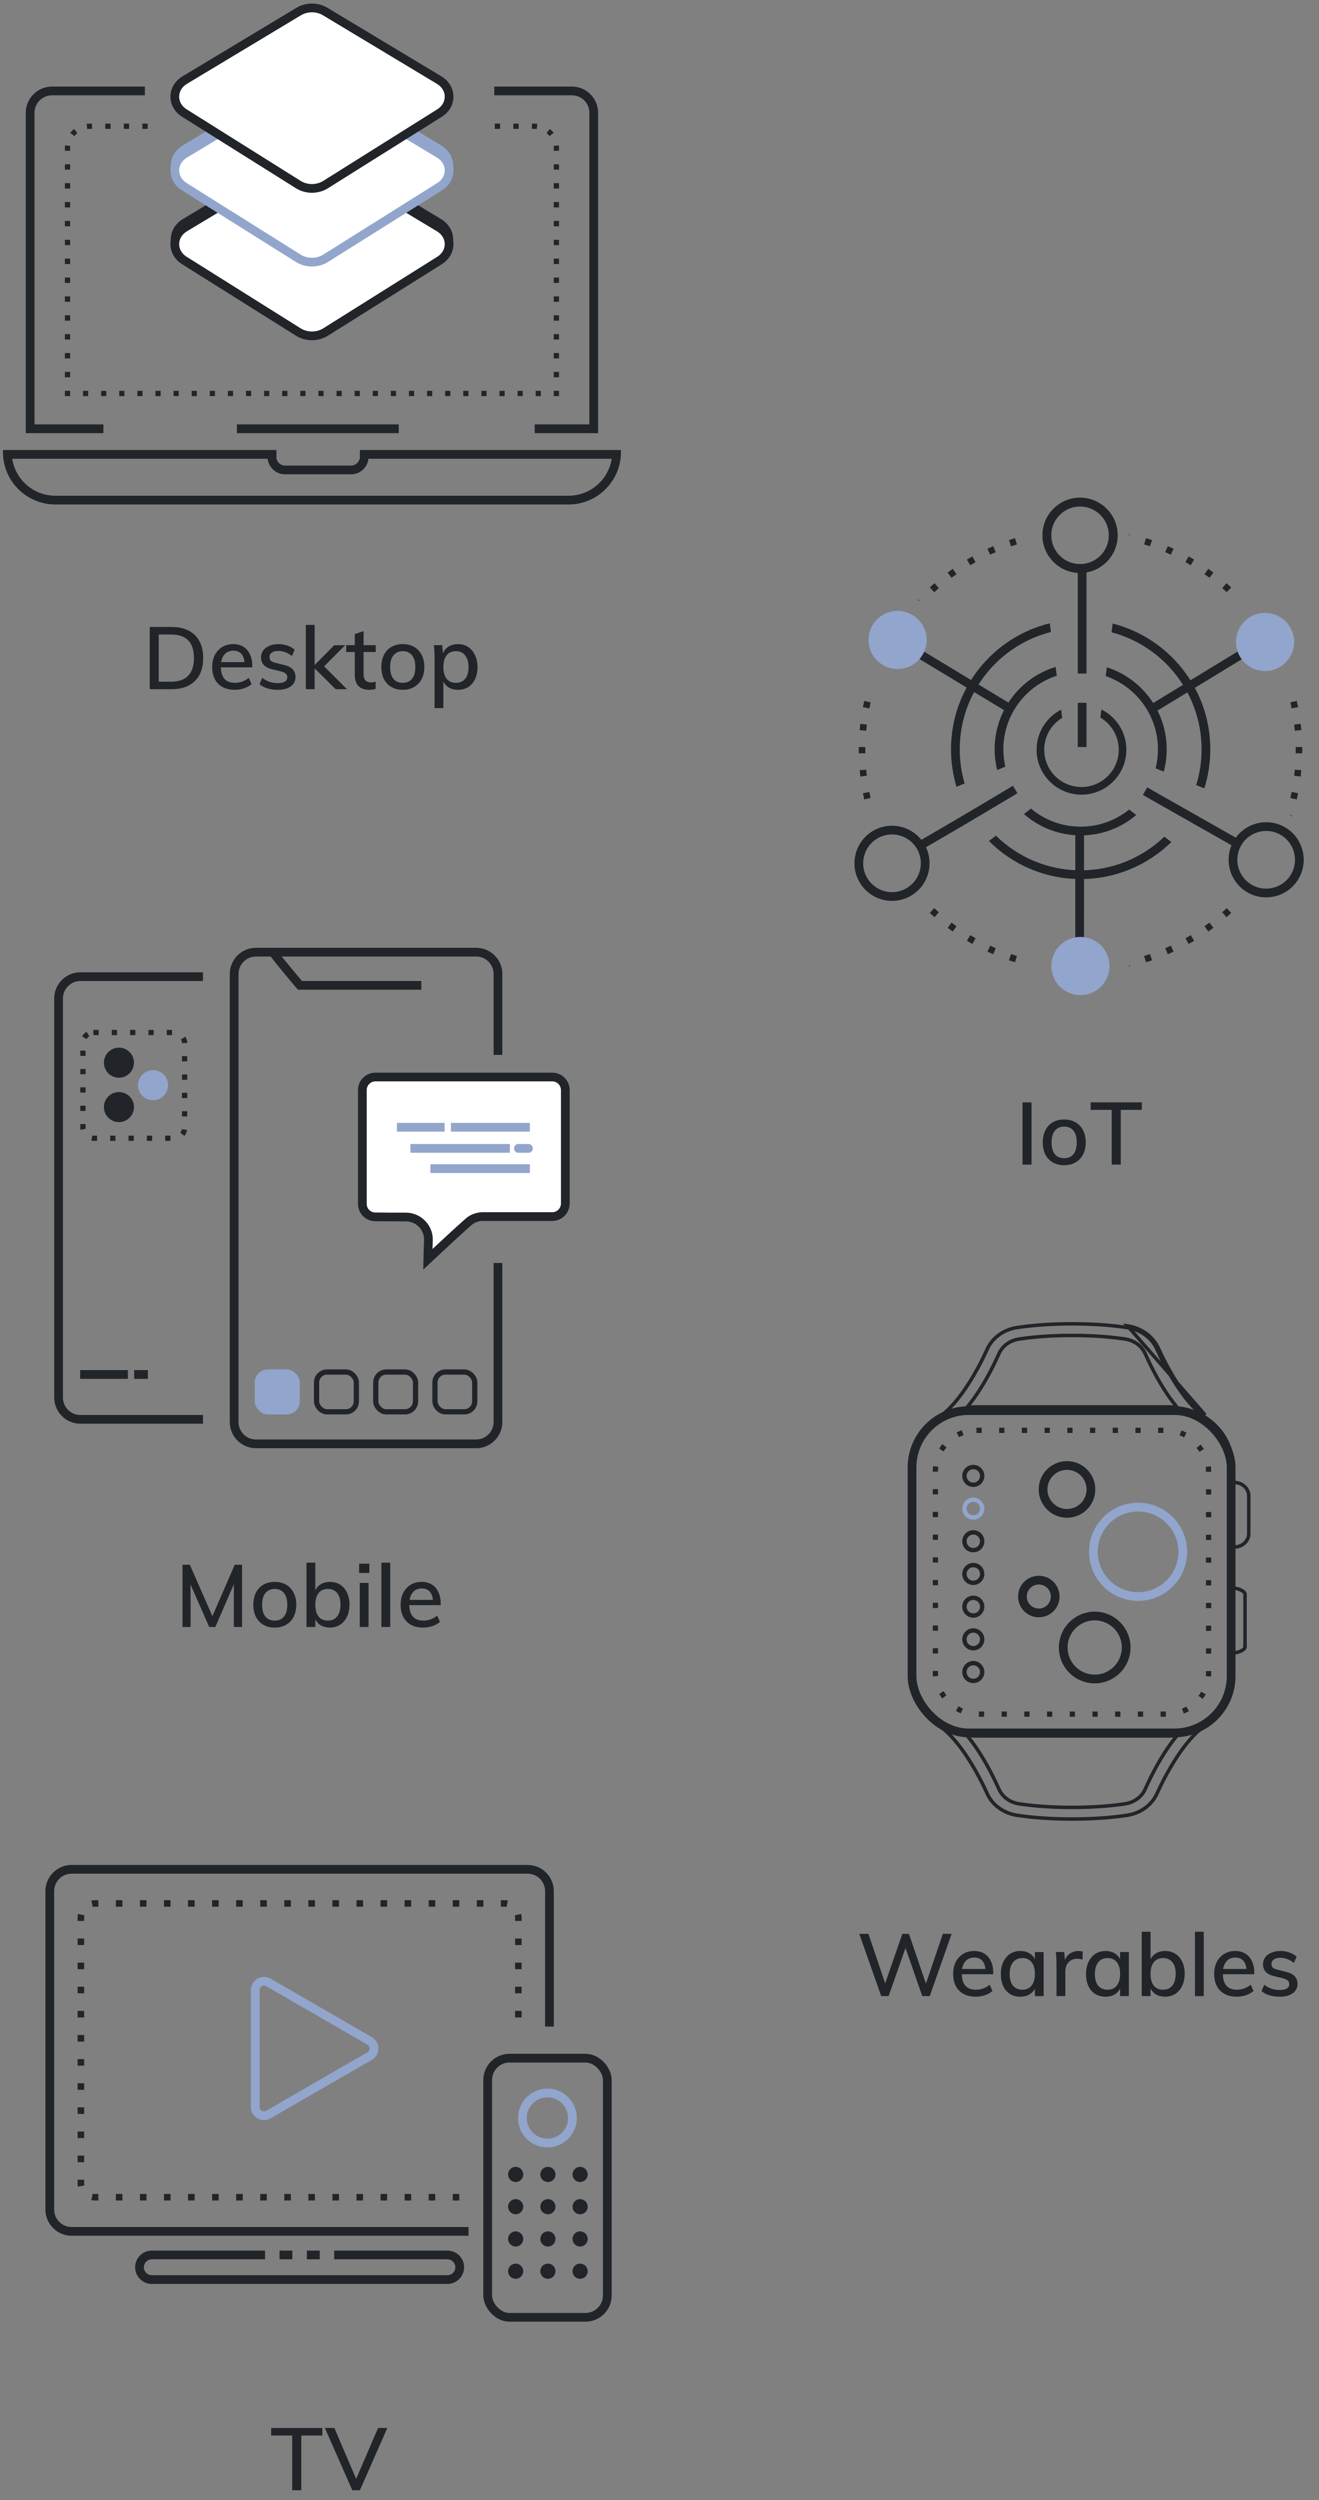 <svg width="302" height="572" viewBox="0 0 302 572" fill="none" xmlns="http://www.w3.org/2000/svg">
<rect x="0" y="0" width="302" height="572" fill="#808080" stroke="none"/>
<path d="M41.784 372.247V358.007H43.464L49.064 370.747H48.204L53.744 358.007H55.424V372.247H53.544V360.867L54.184 360.987L49.304 372.247H47.904L42.944 360.987L43.624 360.867L43.644 372.247H41.784ZM62.916 372.387C61.916 372.387 61.043 372.173 60.296 371.747C59.563 371.32 58.996 370.72 58.596 369.947C58.196 369.16 57.996 368.227 57.996 367.147C57.996 366.093 58.196 365.173 58.596 364.387C58.996 363.6 59.563 362.993 60.296 362.567C61.043 362.14 61.916 361.927 62.916 361.927C63.903 361.927 64.763 362.14 65.496 362.567C66.243 362.993 66.816 363.6 67.216 364.387C67.629 365.173 67.836 366.093 67.836 367.147C67.836 368.227 67.629 369.16 67.216 369.947C66.816 370.72 66.243 371.32 65.496 371.747C64.763 372.173 63.903 372.387 62.916 372.387ZM62.916 370.787C63.823 370.787 64.523 370.48 65.016 369.867C65.523 369.253 65.776 368.347 65.776 367.147C65.776 365.987 65.523 365.1 65.016 364.487C64.523 363.86 63.823 363.547 62.916 363.547C62.01 363.547 61.296 363.86 60.776 364.487C60.27 365.1 60.016 365.987 60.016 367.147C60.016 368.347 60.263 369.253 60.756 369.867C61.263 370.48 61.983 370.787 62.916 370.787ZM70.177 372.247V357.527H72.197V364.667L71.977 364.427C72.204 363.64 72.631 363.027 73.257 362.587C73.897 362.147 74.657 361.927 75.537 361.927C76.431 361.927 77.211 362.14 77.877 362.567C78.544 362.993 79.064 363.593 79.437 364.367C79.824 365.14 80.017 366.053 80.017 367.107C80.017 368.173 79.824 369.107 79.437 369.907C79.064 370.693 78.537 371.307 77.857 371.747C77.191 372.173 76.417 372.387 75.537 372.387C74.657 372.387 73.897 372.173 73.257 371.747C72.631 371.307 72.204 370.687 71.977 369.887L72.197 369.607V372.247H70.177ZM75.077 370.787C75.984 370.787 76.691 370.467 77.197 369.827C77.704 369.187 77.957 368.28 77.957 367.107C77.957 365.973 77.704 365.1 77.197 364.487C76.691 363.86 75.984 363.547 75.077 363.547C74.144 363.547 73.431 363.867 72.937 364.507C72.444 365.133 72.197 366.013 72.197 367.147C72.197 368.32 72.444 369.22 72.937 369.847C73.431 370.473 74.144 370.787 75.077 370.787ZM82.365 372.247V362.167H84.385V372.247H82.365ZM82.225 357.767H84.565V359.887H82.225V357.767ZM87.326 372.247V357.527H89.346V372.247H87.326ZM100.727 371.087C100.273 371.487 99.7 371.807 99.007 372.047C98.313 372.273 97.607 372.387 96.887 372.387C95.82 372.387 94.9 372.18 94.127 371.767C93.353 371.353 92.76 370.753 92.347 369.967C91.933 369.18 91.727 368.247 91.727 367.167C91.727 366.127 91.927 365.213 92.327 364.427C92.74 363.64 93.307 363.027 94.027 362.587C94.747 362.147 95.58 361.927 96.527 361.927C97.433 361.927 98.213 362.127 98.867 362.527C99.52 362.927 100.02 363.5 100.367 364.247C100.727 364.98 100.907 365.867 100.907 366.907V367.247H93.487L93.507 366.047H99.727L99.147 366.767C99.16 365.687 98.947 364.86 98.507 364.287C98.067 363.713 97.42 363.427 96.567 363.427C95.673 363.427 94.973 363.747 94.467 364.387C93.96 365.013 93.707 365.893 93.707 367.027C93.707 368.293 93.98 369.24 94.527 369.867C95.073 370.48 95.873 370.787 96.927 370.787C97.5 370.787 98.053 370.693 98.587 370.507C99.12 370.32 99.627 370.033 100.107 369.647L100.727 371.087Z" fill="#212529"/>
<rect x="18.99" y="236.231" width="23.279" height="24.194" rx="2.4" stroke="#212529" stroke-width="1.2" stroke-dasharray="1.2 3"/>
<path d="M62.194 217.457C63.899 219.866 68.673 225.445 68.673 225.445C68.673 225.445 87.428 225.445 96.465 225.445" stroke="#212529" stroke-width="2"/>
<path fill-rule="evenodd" clip-rule="evenodd" d="M46.476 222.453H18.413C15.099 222.453 12.413 225.139 12.413 228.453V319.744C12.413 323.058 15.099 325.744 18.413 325.744H46.476V323.744H18.413C16.203 323.744 14.413 321.953 14.413 319.744V228.453C14.413 226.243 16.203 224.453 18.413 224.453H46.476V222.453Z" fill="#212529"/>
<circle cx="27.234" cy="243.136" r="3.44" fill="#212529"/>
<circle cx="27.234" cy="253.296" r="3.44" fill="#212529"/>
<path d="M38.489 248.282C38.489 250.182 36.948 251.722 35.048 251.722C33.148 251.722 31.608 250.182 31.608 248.282C31.608 246.381 33.148 244.841 35.048 244.841C36.948 244.841 38.489 246.381 38.489 248.282Z" fill="#92A5CC"/>
<rect x="58.33" y="313.311" width="10.307" height="10.307" rx="3" fill="#92A5CC"/>
<rect x="99.59" y="313.911" width="9.107" height="9.107" rx="2.4" stroke="#212529" stroke-width="1.2"/>
<rect x="86.036" y="313.911" width="9.107" height="9.107" rx="2.4" stroke="#212529" stroke-width="1.2"/>
<rect x="72.482" y="313.911" width="9.107" height="9.107" rx="2.4" stroke="#212529" stroke-width="1.2"/>
<path d="M18.357 314.471C18.357 314.471 21.328 314.471 29.277 314.471M30.725 314.471H33.851" stroke="#212529" stroke-width="2"/>
<path d="M103.931 282.574L103.925 282.579L103.92 282.584L97.956 288.124C97.975 287.158 98.014 285.771 98.091 283.785C98.203 280.848 95.793 278.426 92.879 278.444C90.54 278.457 87.956 278.437 85.89 278.411C84.266 278.392 82.962 277.066 82.962 275.431V249.415C82.962 247.758 84.305 246.415 85.962 246.415H126.435C128.092 246.415 129.435 247.758 129.435 249.415V275.35C129.435 277.007 128.092 278.35 126.435 278.35H110.533C109.296 278.35 108.102 278.809 107.183 279.638L103.931 282.574Z" fill="white" stroke="#212529" stroke-width="2"/>
<path d="M90.879 257.912C90.879 257.912 93.85 257.912 101.799 257.912M103.247 257.912H121.318M93.971 262.743H116.744M118.29 262.743C126.24 262.743 113.368 262.743 121.318 262.743M98.545 267.381H121.318" stroke="#92A5CC" stroke-width="2"/>
<path fill-rule="evenodd" clip-rule="evenodd" d="M58.61 218.848H109.018C111.227 218.848 113.018 220.639 113.018 222.848V241.356H115.018V222.848C115.018 219.534 112.331 216.848 109.018 216.848H58.61C55.296 216.848 52.61 219.534 52.61 222.848V325.348C52.61 328.662 55.296 331.348 58.61 331.348H109.018C112.331 331.348 115.018 328.662 115.018 325.348V288.961H113.018V325.348C113.018 327.557 111.227 329.348 109.018 329.348H58.61C56.401 329.348 54.61 327.557 54.61 325.348V222.848C54.61 220.639 56.401 218.848 58.61 218.848Z" fill="#212529"/>
<path d="M34.285 157.688V143.448H39.285C40.818 143.448 42.125 143.728 43.205 144.288C44.285 144.834 45.105 145.641 45.665 146.708C46.238 147.761 46.525 149.041 46.525 150.548C46.525 152.068 46.238 153.361 45.665 154.428C45.092 155.481 44.265 156.288 43.185 156.848C42.105 157.408 40.805 157.688 39.285 157.688H34.285ZM36.345 155.968H39.145C40.892 155.968 42.205 155.514 43.085 154.608C43.965 153.701 44.405 152.348 44.405 150.548C44.405 146.961 42.652 145.168 39.145 145.168H36.345V155.968ZM57.584 156.528C57.13 156.928 56.557 157.248 55.864 157.488C55.17 157.714 54.464 157.828 53.744 157.828C52.677 157.828 51.757 157.621 50.984 157.208C50.21 156.794 49.617 156.194 49.204 155.408C48.79 154.621 48.584 153.688 48.584 152.608C48.584 151.568 48.784 150.654 49.184 149.868C49.597 149.081 50.164 148.468 50.884 148.028C51.604 147.588 52.437 147.368 53.384 147.368C54.29 147.368 55.07 147.568 55.724 147.968C56.377 148.368 56.877 148.941 57.224 149.688C57.584 150.421 57.764 151.308 57.764 152.348V152.688H50.344L50.364 151.488H56.584L56.004 152.208C56.017 151.128 55.804 150.301 55.364 149.728C54.924 149.154 54.277 148.868 53.424 148.868C52.53 148.868 51.83 149.188 51.324 149.828C50.817 150.454 50.564 151.334 50.564 152.468C50.564 153.734 50.837 154.681 51.384 155.308C51.93 155.921 52.73 156.228 53.784 156.228C54.357 156.228 54.91 156.134 55.444 155.948C55.977 155.761 56.484 155.474 56.964 155.088L57.584 156.528ZM63.602 157.828C61.842 157.828 60.448 157.401 59.422 156.548L60.042 155.088C60.575 155.501 61.135 155.808 61.722 156.008C62.322 156.194 62.968 156.288 63.662 156.288C64.355 156.288 64.882 156.174 65.242 155.948C65.602 155.708 65.782 155.374 65.782 154.948C65.782 154.588 65.655 154.308 65.402 154.108C65.162 153.894 64.748 153.714 64.162 153.568L62.462 153.168C61.582 152.981 60.908 152.654 60.442 152.188C59.988 151.708 59.762 151.114 59.762 150.408C59.762 149.808 59.928 149.281 60.262 148.828C60.595 148.374 61.062 148.021 61.662 147.768C62.262 147.501 62.962 147.368 63.762 147.368C64.482 147.368 65.162 147.481 65.802 147.708C66.442 147.921 66.995 148.241 67.462 148.668L66.842 150.088C66.348 149.701 65.842 149.414 65.322 149.228C64.815 149.028 64.295 148.928 63.762 148.928C63.108 148.928 62.602 149.054 62.242 149.308C61.882 149.548 61.702 149.888 61.702 150.328C61.702 150.688 61.808 150.974 62.022 151.188C62.248 151.388 62.622 151.548 63.142 151.668L64.842 152.088C65.815 152.301 66.528 152.641 66.982 153.108C67.435 153.574 67.662 154.174 67.662 154.908C67.662 155.801 67.295 156.514 66.562 157.048C65.842 157.568 64.855 157.828 63.602 157.828ZM76.862 157.688L71.662 152.548L76.522 147.628H79.022L73.603 153.068L73.683 151.928L79.442 157.688H76.862ZM70.022 157.688V142.968H72.043V157.688H70.022ZM79.268 149.168V147.608H86.028V149.168H79.268ZM86.008 155.968V157.608C85.768 157.688 85.528 157.741 85.288 157.768C85.048 157.808 84.788 157.828 84.508 157.828C83.482 157.828 82.675 157.541 82.088 156.968C81.515 156.381 81.228 155.521 81.228 154.388V145.088L83.248 144.388V154.228C83.248 154.721 83.322 155.108 83.468 155.388C83.615 155.654 83.815 155.848 84.068 155.968C84.335 156.074 84.628 156.128 84.948 156.128C85.135 156.128 85.308 156.114 85.468 156.088C85.628 156.061 85.808 156.021 86.008 155.968ZM92.234 157.828C91.234 157.828 90.361 157.614 89.614 157.188C88.881 156.761 88.314 156.161 87.914 155.388C87.514 154.601 87.314 153.668 87.314 152.588C87.314 151.534 87.514 150.614 87.914 149.828C88.314 149.041 88.881 148.434 89.614 148.008C90.361 147.581 91.234 147.368 92.234 147.368C93.221 147.368 94.081 147.581 94.814 148.008C95.561 148.434 96.134 149.041 96.534 149.828C96.947 150.614 97.154 151.534 97.154 152.588C97.154 153.668 96.947 154.601 96.534 155.388C96.134 156.161 95.561 156.761 94.814 157.188C94.081 157.614 93.221 157.828 92.234 157.828ZM92.234 156.228C93.141 156.228 93.841 155.921 94.334 155.308C94.841 154.694 95.094 153.788 95.094 152.588C95.094 151.428 94.841 150.541 94.334 149.928C93.841 149.301 93.141 148.988 92.234 148.988C91.327 148.988 90.614 149.301 90.094 149.928C89.587 150.541 89.334 151.428 89.334 152.588C89.334 153.788 89.581 154.694 90.074 155.308C90.581 155.921 91.301 156.228 92.234 156.228ZM99.495 162.008V150.448C99.495 149.981 99.482 149.508 99.455 149.028C99.442 148.548 99.402 148.074 99.335 147.608H101.255L101.435 149.648L101.295 149.868C101.522 149.068 101.948 148.454 102.575 148.028C103.215 147.588 103.975 147.368 104.855 147.368C105.735 147.368 106.508 147.588 107.175 148.028C107.855 148.468 108.382 149.088 108.755 149.888C109.142 150.674 109.335 151.594 109.335 152.648C109.335 153.701 109.142 154.621 108.755 155.408C108.382 156.181 107.862 156.781 107.195 157.208C106.528 157.621 105.748 157.828 104.855 157.828C103.975 157.828 103.215 157.614 102.575 157.188C101.948 156.748 101.522 156.128 101.295 155.328L101.515 155.088V162.008H99.495ZM104.395 156.228C105.302 156.228 106.008 155.921 106.515 155.308C107.022 154.681 107.275 153.794 107.275 152.648C107.275 151.501 107.022 150.608 106.515 149.968C106.008 149.314 105.302 148.988 104.395 148.988C103.462 148.988 102.748 149.301 102.255 149.928C101.762 150.554 101.515 151.448 101.515 152.608C101.515 153.768 101.762 154.661 102.255 155.288C102.748 155.914 103.462 156.228 104.395 156.228Z" fill="#212529"/>
<path fill-rule="evenodd" clip-rule="evenodd" d="M63.293 102.96H2.674H0.674V103.421C0.674 103.943 0.707 104.456 0.772 104.96C1.527 110.861 6.568 115.421 12.674 115.421H130.174C136.28 115.421 141.32 110.861 142.076 104.96C142.141 104.456 142.174 103.943 142.174 103.421V102.96H140.174H82.392V104.733C82.392 104.934 82.333 105.121 82.232 105.278C81.933 106.007 81.217 106.52 80.38 106.52H65.26C64.326 106.52 63.542 105.88 63.322 105.015H63.333C63.307 104.925 63.293 104.831 63.293 104.733V102.96ZM140.056 104.96H84.356C84.137 106.963 82.44 108.52 80.38 108.52H65.26C63.2 108.52 61.504 106.963 61.284 104.96H2.792C3.532 109.752 7.675 113.421 12.674 113.421H130.174C135.173 113.421 139.316 109.752 140.056 104.96Z" fill="#212529"/>
<path fill-rule="evenodd" clip-rule="evenodd" d="M33.174 19.806H11.904C8.591 19.806 5.904 22.492 5.904 25.806V98.103V99.103H6.904H23.674V97.103H7.904V25.806C7.904 23.597 9.695 21.806 11.904 21.806H33.174V19.806ZM113.174 21.806H130.944C133.153 21.806 134.944 23.597 134.944 25.806V97.103H122.424V99.103H135.944H136.944V98.103V25.806C136.944 22.492 134.258 19.806 130.944 19.806H113.174V21.806ZM54.237 97.103H91.299V99.103H54.237V97.103Z" fill="#212529"/>
<path d="M42.316 58.696C39.295 56.801 39.34 52.804 42.402 50.963L68.465 35.297C70.252 34.222 72.595 34.222 74.383 35.297L100.445 50.963C103.508 52.804 103.553 56.801 100.532 58.696L74.469 75.044C72.643 76.19 70.204 76.19 68.378 75.044L42.316 58.696Z" fill="#212529" stroke="#212529" stroke-width="2"/>
<path d="M42.316 41.828C39.295 39.933 39.34 35.936 42.402 34.095L68.465 18.429C70.252 17.355 72.595 17.355 74.383 18.429L100.445 34.095C103.508 35.936 103.553 39.933 100.532 41.828L74.469 58.177C72.643 59.322 70.204 59.322 68.378 58.177L42.316 41.828Z" fill="#212529" stroke="#92A5CC" stroke-width="2"/>
<path d="M42.238 59.617C40.71 58.658 40.005 57.21 40.021 55.811C40.037 54.411 40.774 52.974 42.326 52.041L68.388 36.375C70.216 35.277 72.631 35.277 74.459 36.375L100.522 52.041C102.073 52.974 102.811 54.411 102.827 55.811C102.842 57.21 102.138 58.658 100.61 59.617L74.547 75.965C72.681 77.136 70.167 77.136 68.3 75.965L42.238 59.617Z" fill="white" stroke="#212529" stroke-width="2"/>
<path d="M42.238 42.749C40.71 41.79 40.005 40.342 40.021 38.943C40.037 37.544 40.774 36.106 42.326 35.174L68.388 19.508C70.216 18.409 72.631 18.409 74.459 19.508L100.522 35.174C102.073 36.106 102.811 37.544 102.827 38.943C102.842 40.342 102.138 41.79 100.61 42.749L74.547 59.098C72.681 60.268 70.167 60.268 68.3 59.098L42.238 42.749Z" fill="white" stroke="#92A5CC" stroke-width="2"/>
<path d="M42.238 25.881C40.71 24.923 40.005 23.475 40.021 22.076C40.037 20.676 40.774 19.238 42.326 18.306L68.388 2.64C70.216 1.541 72.631 1.541 74.459 2.64L100.522 18.306C102.073 19.238 102.811 20.676 102.827 22.076C102.842 23.475 102.138 24.923 100.61 25.881L74.547 42.23C72.681 43.401 70.167 43.401 68.3 42.23L42.238 25.881Z" fill="white" stroke="#212529" stroke-width="2"/>
<path fill-rule="evenodd" clip-rule="evenodd" d="M19.964 29.512C20.126 29.494 20.29 29.484 20.457 29.484H21.064V28.284H20.457C20.246 28.284 20.037 28.296 19.831 28.319L19.964 29.512ZM24.098 29.484H25.311V28.284H24.098V29.484ZM28.345 29.484H29.559V28.284H28.345V29.484ZM32.592 29.484H33.806V28.284H32.592V29.484ZM113.289 29.484H114.503V28.284H113.289V29.484ZM117.536 29.484H118.75V28.284H117.536V29.484ZM121.783 29.484H122.39C122.557 29.484 122.722 29.494 122.884 29.512L123.017 28.319C122.811 28.296 122.602 28.284 122.39 28.284H121.783V29.484ZM17.017 31.141C17.223 30.883 17.457 30.649 17.714 30.444L16.965 29.506C16.638 29.767 16.341 30.065 16.079 30.392L17.017 31.141ZM125.133 30.444C125.391 30.649 125.625 30.883 125.831 31.141L126.768 30.392C126.507 30.065 126.21 29.767 125.882 29.506L125.133 30.444ZM16.057 33.884C16.057 33.717 16.067 33.552 16.085 33.391L14.892 33.258C14.869 33.464 14.857 33.673 14.857 33.884V34.501H16.057V33.884ZM126.763 33.391C126.781 33.552 126.79 33.717 126.79 33.884V34.501H127.99V33.884C127.99 33.673 127.978 33.464 127.956 33.258L126.763 33.391ZM126.79 37.586V38.82H127.99V37.586H126.79ZM16.057 38.82V37.586H14.857V38.82H16.057ZM126.79 41.904V43.138H127.99V41.904H126.79ZM16.057 43.138V41.904H14.857V43.138H16.057ZM126.79 46.223V47.457H127.99V46.223H126.79ZM16.057 47.457V46.223H14.857V47.457H16.057ZM16.057 51.775V50.541H14.857V51.775H16.057ZM126.79 50.541V51.775H127.99V50.541H126.79ZM16.057 56.094V54.86H14.857V56.094H16.057ZM126.79 54.86V56.094H127.99V54.86H126.79ZM16.057 60.412V59.178H14.857V60.412H16.057ZM126.79 59.178V60.412H127.99V59.178H126.79ZM16.057 64.731V63.497H14.857V64.731H16.057ZM126.79 63.497V64.731H127.99V63.497H126.79ZM16.057 69.049V67.815H14.857V69.049H16.057ZM126.79 67.815V69.049H127.99V67.815H126.79ZM16.057 73.368V72.134H14.857V73.368H16.057ZM126.79 72.134V73.368H127.99V72.134H126.79ZM16.057 77.686V76.452H14.857V77.686H16.057ZM126.79 76.452V77.686H127.99V76.452H126.79ZM126.79 80.771V82.005H127.99V80.771H126.79ZM16.057 82.005V80.771H14.857V82.005H16.057ZM126.79 85.089V86.323H127.99V85.089H126.79ZM16.057 86.323V85.089H14.857V86.323H16.057ZM126.79 89.408V90.025H126.798V90.625H127.39H127.99V90.025V89.408H126.79ZM16.057 90.025V89.408H14.857V90.025V90.625H15.457H16.05V90.025H16.057ZM20.195 89.425H19.011V90.625H20.195V89.425ZM24.341 89.425H23.157V90.625H24.341V89.425ZM28.487 89.425H27.302V90.625H28.487V89.425ZM32.632 89.425H31.448V90.625H32.632V89.425ZM36.778 89.425H35.593V90.625H36.778V89.425ZM40.924 89.425H39.739V90.625H40.924V89.425ZM45.069 89.425H43.885V90.625H45.069V89.425ZM49.215 89.425H48.031V90.625H49.215V89.425ZM53.361 89.425H52.176V90.625H53.361V89.425ZM57.506 89.425H56.322V90.625H57.506V89.425ZM61.652 89.425H60.468V90.625H61.652V89.425ZM65.798 89.425H64.613V90.625H65.798V89.425ZM69.943 89.425H68.759V90.625H69.943V89.425ZM74.089 89.425H72.904V90.625H74.089V89.425ZM78.235 89.425H77.05V90.625H78.235V89.425ZM82.38 89.425H81.196V90.625H82.38V89.425ZM86.526 89.425H85.341V90.625H86.526V89.425ZM90.671 89.425H89.487V90.625H90.671V89.425ZM94.817 89.425H93.633V90.625H94.817V89.425ZM98.963 89.425H97.778V90.625H98.963V89.425ZM103.109 89.425H101.924V90.625H103.109V89.425ZM107.254 89.425H106.07V90.625H107.254V89.425ZM111.4 89.425H110.215V90.625H111.4V89.425ZM115.546 89.425H114.361V90.625H115.546V89.425ZM119.691 89.425H118.507V90.625H119.691V89.425ZM123.837 89.425H122.652V90.625H123.837V89.425Z" fill="#212529"/>
<path d="M66.905 569.754V557.234H62.085V555.514H73.805V557.234H68.985V569.754H66.905ZM80.662 569.754L74.382 555.514H76.562L81.903 567.994H81.183L86.562 555.514H88.683L82.403 569.754H80.662Z" fill="#212529"/>
<path d="M84.631 466.952C85.964 467.722 85.964 469.646 84.631 470.416L61.447 483.801C60.114 484.571 58.447 483.609 58.447 482.069L58.447 455.299C58.447 453.76 60.114 452.798 61.447 453.567L84.631 466.952Z" stroke="#92A5CC" stroke-width="2"/>
<path fill-rule="evenodd" clip-rule="evenodd" d="M66.943 514.919H63.999V516.919H66.943V514.919ZM70.255 516.919H73.199V514.919H70.255V516.919ZM76.511 514.919V516.919H102.442C103.446 516.919 104.26 517.733 104.26 518.737C104.26 519.741 103.446 520.554 102.442 520.554H34.756C33.752 520.554 32.939 519.741 32.939 518.737C32.939 517.733 33.752 516.919 34.756 516.919H60.687V514.919H34.756C32.648 514.919 30.939 516.628 30.939 518.737C30.939 520.845 32.648 522.554 34.756 522.554H102.442C104.551 522.554 106.26 520.845 106.26 518.737C106.26 516.628 104.551 514.919 102.442 514.919H76.511Z" fill="#212529"/>
<rect x="111.662" y="470.899" width="27.389" height="59.292" rx="5" stroke="#212529" stroke-width="2" stroke-linejoin="round"/>
<path fill-rule="evenodd" clip-rule="evenodd" d="M21.077 502.643L20.918 503.376C21.192 503.435 21.477 503.466 21.769 503.466H22.52V502.716V501.966H21.769C21.584 501.966 21.406 501.947 21.236 501.91L21.077 502.643ZM118.68 439.503H119.43V438.75C119.43 438.458 119.399 438.174 119.339 437.899L118.606 438.058L117.873 438.217C117.91 438.387 117.93 438.566 117.93 438.75V439.503H118.68ZM21.769 434.75H22.52V435.5V436.25H21.769C21.584 436.25 21.406 436.27 21.236 436.307L21.077 435.574L20.918 434.841C21.192 434.781 21.477 434.75 21.769 434.75ZM18.519 498.714H17.769V499.466C17.769 499.758 17.8 500.043 17.86 500.317L18.593 500.158L19.326 499.999C19.289 499.829 19.269 499.651 19.269 499.466V498.714H18.519ZM18.519 494.699H17.769V493.194H18.519H19.269V494.699H18.519ZM18.519 489.18H17.769V487.674H18.519H19.269V489.18H18.519ZM18.519 483.66H17.769V482.155H18.519H19.269V483.66H18.519ZM18.519 478.14H17.769V476.635H18.519H19.269V478.14H18.519ZM18.519 472.621H17.769V471.115H18.519H19.269V472.621H18.519ZM18.519 467.101H17.769V465.596H18.519H19.269V467.101H18.519ZM18.519 461.581H17.769V460.076H18.519H19.269V461.581H18.519ZM18.519 456.062H17.769V454.556H18.519H19.269V456.062H18.519ZM18.519 450.542H17.769V449.037H18.519H19.269V450.542H18.519ZM18.519 445.022H17.769V443.517H18.519H19.269V445.022H18.519ZM18.519 439.503H17.769V438.75C17.769 438.458 17.8 438.174 17.86 437.899L18.593 438.058L19.326 438.217C19.289 438.387 19.269 438.566 19.269 438.75V439.503H18.519ZM26.527 435.5V434.75H28.03V435.5V436.25H26.527V435.5ZM32.037 435.5V434.75H33.539V435.5V436.25H32.037V435.5ZM37.546 435.5V434.75H39.049V435.5V436.25H37.546V435.5ZM43.056 435.5V434.75H44.558V435.5V436.25H43.056V435.5ZM48.565 435.5V434.75H50.068V435.5V436.25H48.565V435.5ZM54.074 435.5V434.75H55.577V435.5V436.25H54.074V435.5ZM59.584 435.5V434.75H61.087V435.5V436.25H59.584V435.5ZM65.093 435.5V434.75H66.596V435.5V436.25H65.093V435.5ZM70.603 435.5V434.75H72.105V435.5V436.25H70.603V435.5ZM76.112 435.5V434.75H77.615V435.5V436.25H76.112V435.5ZM81.622 435.5V434.75H83.124V435.5V436.25H81.622V435.5ZM87.131 435.5V434.75H88.634V435.5V436.25H87.131V435.5ZM92.641 435.5V434.75H94.143V435.5V436.25H92.641V435.5ZM98.15 435.5V434.75H99.653V435.5V436.25H98.15V435.5ZM103.66 435.5V434.75H105.162V435.5V436.25H103.66V435.5ZM109.169 435.5V434.75H110.672V435.5V436.25H109.169V435.5ZM114.679 435.5V434.75H115.43C115.722 434.75 116.006 434.781 116.28 434.841L116.122 435.574L115.963 436.307C115.793 436.27 115.614 436.25 115.43 436.25H114.679V435.5ZM118.68 443.517H119.43V445.022H118.68H117.93V443.517H118.68ZM118.68 449.037H119.43V450.542H118.68H117.93V449.037H118.68ZM118.68 454.556H119.43V456.062H118.68H117.93V454.556H118.68ZM118.68 460.076H119.43V461.581H118.68H117.93V460.076H118.68ZM105.162 502.716V503.466H103.66V502.716V501.966H105.162V502.716ZM99.653 502.716V503.466H98.15V502.716V501.966H99.653V502.716ZM94.143 502.716V503.466H92.641V502.716V501.966H94.143V502.716ZM88.634 502.716V503.466H87.131V502.716V501.966H88.634V502.716ZM83.124 502.716V503.466H81.622V502.716V501.966H83.124V502.716ZM77.615 502.716V503.466H76.112V502.716V501.966H77.615V502.716ZM72.105 502.716V503.466H70.603V502.716V501.966H72.105V502.716ZM66.596 502.716V503.466H65.093V502.716V501.966H66.596V502.716ZM61.087 502.716V503.466H59.584V502.716V501.966H61.087V502.716ZM55.577 502.716V503.466H54.074V502.716V501.966H55.577V502.716ZM50.068 502.716V503.466H48.565V502.716V501.966H50.068V502.716ZM44.558 502.716V503.466H43.056V502.716V501.966H44.558V502.716ZM39.049 502.716V503.466H37.546V502.716V501.966H39.049V502.716ZM33.539 502.716V503.466H32.037V502.716V501.966H33.539V502.716ZM28.03 502.716V503.466H26.527V502.716V501.966H28.03V502.716Z" fill="#212529"/>
<path fill-rule="evenodd" clip-rule="evenodd" d="M16.397 428.691H120.802C123.011 428.691 124.802 430.482 124.802 432.691V463.668H126.802V432.691C126.802 429.377 124.116 426.691 120.802 426.691H16.397C13.083 426.691 10.397 429.377 10.397 432.691V505.526C10.397 508.84 13.083 511.526 16.397 511.526H107.282V509.526H16.397C14.188 509.526 12.397 507.735 12.397 505.526V432.691C12.397 430.482 14.188 428.691 16.397 428.691Z" fill="#212529"/>
<circle cx="125.337" cy="484.593" r="5.728" stroke="#92A5CC" stroke-width="2"/>
<circle cx="118.067" cy="497.505" r="1.736" fill="#212529"/>
<circle cx="125.446" cy="497.505" r="1.736" fill="#212529"/>
<circle cx="132.824" cy="497.505" r="1.736" fill="#212529"/>
<circle cx="118.067" cy="504.884" r="1.736" fill="#212529"/>
<circle cx="125.446" cy="504.884" r="1.736" fill="#212529"/>
<circle cx="132.824" cy="504.884" r="1.736" fill="#212529"/>
<circle cx="118.067" cy="512.262" r="1.736" fill="#212529"/>
<circle cx="125.446" cy="512.262" r="1.736" fill="#212529"/>
<circle cx="132.824" cy="512.262" r="1.736" fill="#212529"/>
<circle cx="118.067" cy="519.641" r="1.736" fill="#212529"/>
<circle cx="125.446" cy="519.641" r="1.736" fill="#212529"/>
<circle cx="132.824" cy="519.641" r="1.736" fill="#212529"/>
<path d="M201.761 456.696L196.741 442.456H198.841L203.001 454.776H202.321L206.601 442.456L208.121 442.476L212.321 454.776H211.681L215.881 442.456H217.881L212.881 456.696H211.161L207.101 445.036H207.561L203.461 456.696H201.761ZM227.233 455.536C226.779 455.936 226.206 456.256 225.513 456.496C224.819 456.723 224.113 456.836 223.393 456.836C222.326 456.836 221.406 456.63 220.633 456.216C219.859 455.803 219.266 455.203 218.853 454.416C218.439 453.63 218.233 452.696 218.233 451.616C218.233 450.576 218.433 449.663 218.833 448.876C219.246 448.09 219.813 447.476 220.533 447.036C221.253 446.596 222.086 446.376 223.033 446.376C223.939 446.376 224.719 446.576 225.373 446.976C226.026 447.376 226.526 447.95 226.873 448.696C227.233 449.43 227.413 450.316 227.413 451.356V451.696H219.993L220.013 450.496H226.233L225.653 451.216C225.666 450.136 225.453 449.31 225.013 448.736C224.573 448.163 223.926 447.876 223.073 447.876C222.179 447.876 221.479 448.196 220.973 448.836C220.466 449.463 220.213 450.343 220.213 451.476C220.213 452.743 220.486 453.69 221.033 454.316C221.579 454.93 222.379 455.236 223.433 455.236C224.006 455.236 224.559 455.143 225.093 454.956C225.626 454.77 226.133 454.483 226.613 454.096L227.233 455.536ZM233.611 456.836C232.717 456.836 231.931 456.63 231.251 456.216C230.584 455.79 230.064 455.19 229.691 454.416C229.331 453.63 229.151 452.71 229.151 451.656C229.151 450.603 229.337 449.683 229.711 448.896C230.084 448.096 230.604 447.476 231.271 447.036C231.951 446.596 232.731 446.376 233.611 446.376C234.504 446.376 235.264 446.596 235.891 447.036C236.531 447.463 236.964 448.076 237.191 448.876L236.951 449.036V446.616H238.951V456.696H236.951V454.236L237.191 454.336C236.964 455.136 236.531 455.756 235.891 456.196C235.264 456.623 234.504 456.836 233.611 456.836ZM234.091 455.236C234.997 455.236 235.697 454.923 236.191 454.296C236.697 453.67 236.951 452.776 236.951 451.616C236.951 450.456 236.697 449.563 236.191 448.936C235.697 448.31 234.997 447.996 234.091 447.996C233.171 447.996 232.451 448.323 231.931 448.976C231.424 449.616 231.171 450.51 231.171 451.656C231.171 452.803 231.424 453.69 231.931 454.316C232.451 454.93 233.171 455.236 234.091 455.236ZM241.898 456.696V449.456C241.898 448.99 241.885 448.516 241.858 448.036C241.845 447.556 241.805 447.083 241.738 446.616H243.658L243.898 449.156L243.658 449.056C243.831 448.176 244.225 447.51 244.838 447.056C245.465 446.603 246.165 446.376 246.938 446.376C247.125 446.376 247.298 446.39 247.458 446.416C247.618 446.443 247.765 446.476 247.898 446.516L247.858 448.356C247.498 448.223 247.105 448.156 246.678 448.156C246.025 448.156 245.498 448.296 245.098 448.576C244.698 448.843 244.398 449.203 244.198 449.656C244.011 450.096 243.918 450.57 243.918 451.076V456.696H241.898ZM253.122 456.836C252.229 456.836 251.442 456.63 250.762 456.216C250.096 455.79 249.576 455.19 249.202 454.416C248.842 453.63 248.662 452.71 248.662 451.656C248.662 450.603 248.849 449.683 249.222 448.896C249.596 448.096 250.116 447.476 250.782 447.036C251.462 446.596 252.242 446.376 253.122 446.376C254.016 446.376 254.776 446.596 255.402 447.036C256.042 447.463 256.476 448.076 256.702 448.876L256.462 449.036V446.616H258.462V456.696H256.462V454.236L256.702 454.336C256.476 455.136 256.042 455.756 255.402 456.196C254.776 456.623 254.016 456.836 253.122 456.836ZM253.602 455.236C254.509 455.236 255.209 454.923 255.702 454.296C256.209 453.67 256.462 452.776 256.462 451.616C256.462 450.456 256.209 449.563 255.702 448.936C255.209 448.31 254.509 447.996 253.602 447.996C252.682 447.996 251.962 448.323 251.442 448.976C250.936 449.616 250.682 450.51 250.682 451.656C250.682 452.803 250.936 453.69 251.442 454.316C251.962 454.93 252.682 455.236 253.602 455.236ZM261.41 456.696V441.976H263.43V449.116L263.21 448.876C263.436 448.09 263.863 447.476 264.49 447.036C265.13 446.596 265.89 446.376 266.77 446.376C267.663 446.376 268.443 446.59 269.11 447.016C269.776 447.443 270.296 448.043 270.67 448.816C271.056 449.59 271.25 450.503 271.25 451.556C271.25 452.623 271.056 453.556 270.67 454.356C270.296 455.143 269.77 455.756 269.09 456.196C268.423 456.623 267.65 456.836 266.77 456.836C265.89 456.836 265.13 456.623 264.49 456.196C263.863 455.756 263.436 455.136 263.21 454.336L263.43 454.056V456.696H261.41ZM266.31 455.236C267.216 455.236 267.923 454.916 268.43 454.276C268.936 453.636 269.19 452.73 269.19 451.556C269.19 450.423 268.936 449.55 268.43 448.936C267.923 448.31 267.216 447.996 266.31 447.996C265.376 447.996 264.663 448.316 264.17 448.956C263.676 449.583 263.43 450.463 263.43 451.596C263.43 452.77 263.676 453.67 264.17 454.296C264.663 454.923 265.376 455.236 266.31 455.236ZM273.597 456.696V441.976H275.617V456.696H273.597ZM286.998 455.536C286.545 455.936 285.972 456.256 285.278 456.496C284.585 456.723 283.878 456.836 283.158 456.836C282.092 456.836 281.172 456.63 280.398 456.216C279.625 455.803 279.032 455.203 278.618 454.416C278.205 453.63 277.998 452.696 277.998 451.616C277.998 450.576 278.198 449.663 278.598 448.876C279.012 448.09 279.578 447.476 280.298 447.036C281.018 446.596 281.852 446.376 282.798 446.376C283.705 446.376 284.485 446.576 285.138 446.976C285.792 447.376 286.292 447.95 286.638 448.696C286.998 449.43 287.178 450.316 287.178 451.356V451.696H279.758L279.778 450.496H285.998L285.418 451.216C285.432 450.136 285.218 449.31 284.778 448.736C284.338 448.163 283.692 447.876 282.838 447.876C281.945 447.876 281.245 448.196 280.738 448.836C280.232 449.463 279.978 450.343 279.978 451.476C279.978 452.743 280.252 453.69 280.798 454.316C281.345 454.93 282.145 455.236 283.198 455.236C283.772 455.236 284.325 455.143 284.858 454.956C285.392 454.77 285.898 454.483 286.378 454.096L286.998 455.536ZM293.016 456.836C291.256 456.836 289.863 456.41 288.836 455.556L289.456 454.096C289.99 454.51 290.55 454.816 291.136 455.016C291.736 455.203 292.383 455.296 293.076 455.296C293.77 455.296 294.296 455.183 294.656 454.956C295.016 454.716 295.196 454.383 295.196 453.956C295.196 453.596 295.07 453.316 294.816 453.116C294.576 452.903 294.163 452.723 293.576 452.576L291.876 452.176C290.996 451.99 290.323 451.663 289.856 451.196C289.403 450.716 289.176 450.123 289.176 449.416C289.176 448.816 289.343 448.29 289.676 447.836C290.01 447.383 290.476 447.03 291.076 446.776C291.676 446.51 292.376 446.376 293.176 446.376C293.896 446.376 294.576 446.49 295.216 446.716C295.856 446.93 296.41 447.25 296.876 447.676L296.256 449.096C295.763 448.71 295.256 448.423 294.736 448.236C294.23 448.036 293.71 447.936 293.176 447.936C292.523 447.936 292.016 448.063 291.656 448.316C291.296 448.556 291.116 448.896 291.116 449.336C291.116 449.696 291.223 449.983 291.436 450.196C291.663 450.396 292.036 450.556 292.556 450.676L294.256 451.096C295.23 451.31 295.943 451.65 296.396 452.116C296.85 452.583 297.076 453.183 297.076 453.916C297.076 454.81 296.71 455.523 295.976 456.056C295.256 456.576 294.27 456.836 293.016 456.836Z" fill="#212529"/>
<path d="M264.887 308.679C265.873 310.871 267.422 313.908 269.294 316.796C271.161 319.675 273.372 322.444 275.692 324.062C275.759 324.111 275.827 324.173 275.899 324.246L275.93 324.278L275.968 324.302C279.74 326.735 282.205 330.781 282.205 335.331V338.789V339.189H282.605C284.464 339.189 285.919 340.582 285.919 342.246V350.89C285.919 352.554 284.464 353.948 282.605 353.948H282.205V354.348V362.992V363.392H282.605C283.037 363.392 283.687 363.563 284.228 363.852C284.496 363.995 284.716 364.155 284.863 364.318C285.012 364.481 285.062 364.616 285.062 364.72V376.822C285.062 376.926 285.012 377.061 284.863 377.225C284.716 377.387 284.496 377.547 284.228 377.69C283.687 377.98 283.037 378.151 282.605 378.151H282.205V378.551V383.737C282.205 388.286 279.74 392.319 275.975 394.753L275.925 394.785L275.886 394.831C275.838 394.888 275.779 394.937 275.685 395.011C273.367 396.63 271.159 399.396 269.294 402.272C267.422 405.16 265.873 408.196 264.888 410.388C263.701 413.008 261.118 414.863 258.09 415.324L258.15 415.719L258.09 415.324C255.229 415.76 251.02 416.184 245.462 416.184C239.904 416.184 235.694 415.76 232.834 415.324L232.774 415.719L232.834 415.324C229.806 414.863 227.223 413.008 226.036 410.388C225.05 408.196 223.501 405.16 221.629 402.272C219.763 399.394 217.553 396.626 215.233 395.007C215.15 394.945 215.062 394.87 214.975 394.789L214.95 394.766L214.921 394.747C211.169 392.307 208.719 388.273 208.719 383.737V335.331C208.719 330.782 211.183 326.749 214.949 324.315L214.999 324.283L215.038 324.237C215.085 324.18 215.145 324.131 215.239 324.057C217.556 322.438 219.765 319.672 221.629 316.796C223.501 313.908 225.05 310.871 226.036 308.679C227.223 306.059 229.806 304.205 232.834 303.744L232.834 303.744C235.694 303.308 239.904 302.884 245.462 302.884C251.02 302.884 255.229 303.308 258.09 303.744L258.09 303.744C261.118 304.205 263.701 306.059 264.887 308.679ZM264.887 308.679C264.887 308.679 264.887 308.679 264.887 308.679L265.252 308.515M264.887 308.679C264.888 308.679 264.888 308.679 264.888 308.68L265.252 308.515M265.252 308.515C267.211 312.87 271.411 320.589 275.923 323.736L258.15 303.349C261.298 303.828 264.004 305.759 265.252 308.515ZM262.193 309.694L262.192 309.694C261.384 307.903 259.657 306.679 257.615 306.37C254.904 305.955 250.858 305.542 245.462 305.542C240.066 305.542 236.02 305.955 233.308 306.37C231.266 306.679 229.54 307.903 228.731 309.694L228.731 309.694C227.349 312.765 225.073 317.375 221.97 321.293L221.426 321.981L222.302 321.941C222.415 321.936 222.52 321.929 222.622 321.923C222.812 321.912 222.989 321.901 223.176 321.901H267.748C267.934 321.901 268.112 321.912 268.302 321.923C268.404 321.929 268.509 321.936 268.622 321.941L269.498 321.981L268.953 321.293C265.851 317.375 263.574 312.765 262.193 309.694ZM222.302 397.127L221.426 397.087L221.97 397.775C225.073 401.693 227.349 406.303 228.731 409.374L228.731 409.374C229.54 411.165 231.266 412.389 233.308 412.704L233.309 412.705C236.019 413.113 240.066 413.526 245.462 413.526C250.858 413.526 254.904 413.113 257.615 412.705L257.616 412.704C259.657 412.389 261.384 411.165 262.192 409.374L262.193 409.374C263.574 406.303 265.851 401.693 268.953 397.775L269.498 397.087L268.622 397.127C268.509 397.132 268.404 397.139 268.302 397.145C268.112 397.156 267.934 397.167 267.748 397.167H223.176C222.989 397.167 222.812 397.156 222.622 397.145C222.52 397.139 222.415 397.132 222.302 397.127Z" stroke="#212529" stroke-width="0.8"/>
<rect x="214.169" y="327.254" width="62.55" height="64.932" rx="9.4" stroke="#212529" stroke-width="1.2" stroke-dasharray="1.2 4"/>
<circle cx="244.302" cy="340.774" r="5.478" stroke="#212529" stroke-width="2"/>
<circle cx="260.578" cy="355.049" r="10.229" stroke="#92A5CC" stroke-width="2"/>
<circle cx="250.645" cy="376.94" r="7.206" stroke="#212529" stroke-width="2"/>
<circle cx="237.847" cy="365.279" r="3.751" stroke="#212529" stroke-width="2"/>
<circle cx="222.85" cy="337.679" r="2.031" stroke="#212529"/>
<circle cx="222.85" cy="352.637" r="2.031" stroke="#212529"/>
<circle cx="222.85" cy="345.158" r="2.031" stroke="#92A5CC"/>
<circle cx="222.85" cy="360.116" r="2.031" stroke="#212529"/>
<circle cx="222.85" cy="367.595" r="2.031" stroke="#212529"/>
<circle cx="222.85" cy="375.075" r="2.031" stroke="#212529"/>
<circle cx="222.85" cy="382.554" r="2.031" stroke="#212529"/>
<rect x="208.819" y="322.734" width="73.062" height="73.75" rx="13" stroke="#212529" stroke-width="2"/>
<path d="M234.119 266.456V252.216H236.179V266.456H234.119ZM243.67 266.596C242.67 266.596 241.797 266.382 241.05 265.956C240.317 265.529 239.75 264.929 239.35 264.156C238.95 263.369 238.75 262.436 238.75 261.356C238.75 260.302 238.95 259.382 239.35 258.596C239.75 257.809 240.317 257.202 241.05 256.776C241.797 256.349 242.67 256.136 243.67 256.136C244.657 256.136 245.517 256.349 246.25 256.776C246.997 257.202 247.57 257.809 247.97 258.596C248.383 259.382 248.59 260.302 248.59 261.356C248.59 262.436 248.383 263.369 247.97 264.156C247.57 264.929 246.997 265.529 246.25 265.956C245.517 266.382 244.657 266.596 243.67 266.596ZM243.67 264.996C244.577 264.996 245.277 264.689 245.77 264.076C246.277 263.462 246.53 262.556 246.53 261.356C246.53 260.196 246.277 259.309 245.77 258.696C245.277 258.069 244.577 257.756 243.67 257.756C242.763 257.756 242.05 258.069 241.53 258.696C241.023 259.309 240.77 260.196 240.77 261.356C240.77 262.556 241.017 263.462 241.51 264.076C242.017 264.689 242.737 264.996 243.67 264.996ZM254.531 266.456V253.936H249.711V252.216H261.431V253.936H256.611V266.456H254.531Z" fill="#212529"/>
<circle cx="247.29" cy="122.474" r="7.6" stroke="#212529" stroke-width="2"/>
<circle cx="247.29" cy="122.474" r="7.6" stroke="#212529" stroke-width="2"/>
<path fill-rule="evenodd" clip-rule="evenodd" d="M258.523 122.742C258.525 122.653 258.526 122.564 258.526 122.474C258.526 122.346 258.524 122.219 258.52 122.092C258.568 122.103 258.615 122.113 258.663 122.124L258.523 122.742ZM258.524 221.185C258.525 221.11 258.526 221.036 258.526 220.962C258.526 220.81 258.523 220.66 258.517 220.51L258.663 221.153C258.617 221.164 258.57 221.174 258.524 221.185ZM295.832 156.661L295.911 156.637C295.909 156.63 295.907 156.623 295.904 156.616C295.88 156.631 295.856 156.646 295.832 156.661ZM284.67 137.171C284.608 137.204 284.546 137.237 284.484 137.272L284.635 137.132C284.647 137.145 284.658 137.158 284.67 137.171ZM199.081 186.578C199.063 186.588 199.044 186.599 199.026 186.609C198.981 186.635 198.937 186.662 198.892 186.688C198.887 186.672 198.883 186.656 198.878 186.641L199.081 186.578ZM210.19 206.112C210.175 206.12 210.161 206.128 210.146 206.137C210.148 206.14 210.151 206.143 210.154 206.145L210.19 206.112ZM295.863 186.794C295.879 186.743 295.895 186.692 295.911 186.641L295.237 186.433C295.343 186.49 295.449 186.548 295.554 186.609C295.659 186.669 295.762 186.731 295.863 186.794ZM210.049 137.246C210.084 137.208 210.119 137.17 210.154 137.132L210.677 137.617C210.541 137.531 210.403 137.447 210.262 137.366C210.191 137.325 210.12 137.285 210.049 137.246ZM297.409 172.356L298.159 172.367C298.162 172.125 298.164 171.882 298.164 171.639C298.164 171.396 298.162 171.153 298.159 170.911L297.409 170.921L296.659 170.932C296.662 171.167 296.664 171.403 296.664 171.639C296.664 171.875 296.662 172.11 296.659 172.346L297.409 172.356ZM297.809 165.608C297.866 166.087 297.916 166.567 297.959 167.05L297.212 167.117L296.465 167.184C296.423 166.715 296.375 166.249 296.32 165.784L297.064 165.696L297.809 165.608ZM296.473 161.934L297.209 161.79C297.116 161.314 297.015 160.841 296.909 160.37L296.177 160.536L295.446 160.702C295.549 161.158 295.647 161.617 295.737 162.079L296.473 161.934ZM281.391 134.948L281.901 134.398C281.547 134.07 281.187 133.746 280.824 133.428L280.33 133.992L279.836 134.556C280.189 134.865 280.537 135.179 280.881 135.498L281.391 134.948ZM277.371 131.593L277.82 130.993C277.434 130.703 277.043 130.419 276.648 130.14L276.216 130.752L275.783 131.365C276.166 131.636 276.546 131.912 276.921 132.193L277.371 131.593ZM273.023 128.675L273.408 128.031C272.993 127.783 272.575 127.541 272.153 127.305L271.786 127.959L271.42 128.614C271.83 128.843 272.236 129.078 272.638 129.319L273.023 128.675ZM268.394 126.228L268.71 125.547C268.271 125.344 267.83 125.147 267.385 124.956L267.089 125.646L266.794 126.335C267.225 126.52 267.654 126.711 268.079 126.908L268.394 126.228ZM263.535 124.28L263.777 123.57C263.319 123.415 262.859 123.265 262.396 123.122L262.175 123.839L261.954 124.555C262.403 124.694 262.849 124.839 263.293 124.99L263.535 124.28ZM232.614 123.839L232.392 123.122C231.929 123.265 231.469 123.415 231.012 123.57L231.254 124.28L231.496 124.99C231.939 124.839 232.386 124.694 232.835 124.555L232.614 123.839ZM227.699 125.646L227.404 124.956C226.959 125.147 226.517 125.344 226.079 125.547L226.394 126.228L226.709 126.908C227.135 126.711 227.563 126.52 227.995 126.335L227.699 125.646ZM223.002 127.959L222.636 127.305C222.214 127.541 221.795 127.783 221.381 128.031L221.766 128.675L222.15 129.319C222.553 129.078 222.959 128.843 223.368 128.614L223.002 127.959ZM218.573 130.752L218.14 130.14C217.745 130.419 217.355 130.703 216.968 130.993L217.418 131.593L217.868 132.193C218.243 131.912 218.622 131.636 219.005 131.365L218.573 130.752ZM214.459 133.992L213.965 133.428C213.601 133.746 213.242 134.07 212.888 134.398L213.397 134.948L213.907 135.498C214.251 135.179 214.6 134.865 214.953 134.556L214.459 133.992ZM198.611 160.536L197.88 160.37C197.773 160.841 197.673 161.314 197.579 161.79L198.315 161.934L199.051 162.079C199.142 161.617 199.239 161.158 199.343 160.702L198.611 160.536ZM197.724 165.696L196.979 165.608C196.923 166.087 196.873 166.567 196.829 167.05L197.576 167.117L198.323 167.184C198.365 166.715 198.414 166.249 198.469 165.784L197.724 165.696ZM196.625 171.639C196.625 171.396 196.626 171.153 196.63 170.911L197.38 170.921L198.13 170.932C198.126 171.167 198.125 171.403 198.125 171.639C198.125 171.875 198.126 172.11 198.13 172.346L197.38 172.356L196.63 172.367C196.626 172.125 196.625 171.882 196.625 171.639ZM197.576 176.16L196.829 176.227C196.873 176.71 196.923 177.191 196.979 177.67L197.724 177.582L198.469 177.494C198.414 177.029 198.365 176.562 198.323 176.093L197.576 176.16ZM198.315 181.343L197.579 181.488C197.673 181.964 197.773 182.437 197.88 182.907L198.611 182.742L199.343 182.576C199.239 182.119 199.142 181.66 199.051 181.199L198.315 181.343ZM213.397 208.329L212.888 208.879C213.242 209.208 213.601 209.531 213.965 209.85L214.459 209.286L214.953 208.721C214.6 208.412 214.251 208.098 213.907 207.779L213.397 208.329ZM217.418 211.685L216.968 212.285C217.355 212.574 217.745 212.859 218.14 213.138L218.573 212.525L219.006 211.913C218.622 211.642 218.243 211.366 217.868 211.085L217.418 211.685ZM221.766 214.603L221.381 215.246C221.795 215.494 222.214 215.736 222.636 215.973L223.002 215.318L223.368 214.664C222.959 214.434 222.553 214.199 222.15 213.959L221.766 214.603ZM226.394 217.05L226.079 217.73C226.517 217.933 226.959 218.13 227.404 218.321L227.699 217.632L227.995 216.943C227.563 216.757 227.135 216.566 226.709 216.369L226.394 217.05ZM231.254 218.997L231.012 219.707C231.469 219.863 231.929 220.012 232.392 220.155L232.614 219.439L232.835 218.722C232.386 218.583 231.939 218.438 231.496 218.287L231.254 218.997ZM263.777 219.707C263.319 219.863 262.859 220.012 262.396 220.155L262.175 219.439L261.954 218.722C262.403 218.583 262.849 218.438 263.293 218.287L263.535 218.997L263.777 219.707ZM267.089 217.632L267.385 218.321C267.83 218.13 268.271 217.933 268.71 217.73L268.394 217.05L268.079 216.369C267.654 216.566 267.225 216.757 266.794 216.943L267.089 217.632ZM271.786 215.318L272.153 215.973C272.575 215.736 272.993 215.494 273.408 215.246L273.023 214.603L272.638 213.959C272.236 214.199 271.83 214.434 271.42 214.664L271.786 215.318ZM276.216 212.525L276.648 213.138C277.043 212.859 277.434 212.574 277.82 212.285L277.371 211.685L276.921 211.085C276.546 211.366 276.166 211.642 275.783 211.913L276.216 212.525ZM280.33 209.286L280.824 209.85C281.187 209.531 281.547 209.208 281.901 208.879L281.391 208.329L280.881 207.779C280.537 208.098 280.189 208.412 279.836 208.721L280.33 209.286ZM296.177 182.742L296.909 182.907C297.015 182.437 297.116 181.964 297.209 181.488L296.473 181.343L295.737 181.199C295.647 181.66 295.549 182.119 295.446 182.576L296.177 182.742ZM297.064 177.582L297.809 177.67C297.866 177.191 297.916 176.71 297.959 176.227L297.212 176.16L296.465 176.093C296.423 176.562 296.375 177.029 296.32 177.494L297.064 177.582Z" fill="#212529"/>
<path d="M247.769 129.826L247.769 154.098" stroke="#212529" stroke-width="2"/>
<path d="M247.769 160.804L247.769 170.912" stroke="#212529" stroke-width="2"/>
<circle cx="289.903" cy="196.718" r="7.6" transform="rotate(120 289.903 196.718)" stroke="#212529" stroke-width="2"/>
<path d="M283.423 193.073L262.17 181.019" stroke="#212529" stroke-width="2"/>
<circle r="7.6" transform="matrix(0.5 0.866 0.866 -0.5 204.235 197.519)" stroke="#212529" stroke-width="2"/>
<path d="M211.221 193.143C223.419 186.101 232.43 180.63 232.43 180.63" stroke="#212529" stroke-width="2"/>
<path d="M247.201 215.059L247.203 189.28" stroke="#212529" stroke-width="2"/>
<path d="M210.117 149.374L231.458 162.262" stroke="#212529" stroke-width="2"/>
<path d="M284.671 149.442L263.627 162.262" stroke="#212529" stroke-width="2"/>
<circle cx="247.374" cy="221.021" r="6.658" transform="rotate(180 247.374 221.021)" fill="#92A5CC"/>
<path fill-rule="evenodd" clip-rule="evenodd" d="M240.365 142.601C227.381 145.77 217.744 157.48 217.744 171.44C217.744 174.422 218.183 177.301 219.001 180.016L220.861 179.249C220.134 176.773 219.744 174.152 219.744 171.44C219.744 158.496 228.628 147.626 240.631 144.596L240.365 142.601ZM241.697 152.589C233.614 155.044 227.731 162.555 227.731 171.44C227.731 173.074 227.93 174.662 228.305 176.18L230.178 175.408C229.886 174.132 229.731 172.804 229.731 171.44C229.731 163.572 234.865 156.904 241.965 154.602L241.697 152.589ZM253.158 154.69L253.427 152.672C261.372 155.209 267.126 162.653 267.126 171.44C267.126 173.209 266.893 174.925 266.455 176.556L264.589 175.787C264.94 174.396 265.126 172.94 265.126 171.44C265.126 163.671 260.12 157.071 253.158 154.69ZM258.537 185.217C255.5 187.669 251.636 189.137 247.429 189.137C243.1 189.137 239.134 187.583 236.059 185.002L234.441 186.249C237.908 189.292 242.453 191.137 247.429 191.137C252.284 191.137 256.729 189.381 260.162 186.469L258.537 185.217ZM266.593 191.42C261.619 196.192 254.866 199.125 247.429 199.125C239.871 199.125 233.021 196.097 228.026 191.188L226.427 192.419C231.8 197.798 239.226 201.125 247.429 201.125C255.512 201.125 262.841 197.894 268.194 192.653L266.593 191.42ZM275.742 180.385C276.633 177.562 277.114 174.557 277.114 171.44C277.114 157.576 267.609 145.932 254.761 142.668L254.494 144.665C266.362 147.788 275.114 158.592 275.114 171.44C275.114 174.288 274.684 177.034 273.886 179.62L275.742 180.385Z" fill="#212529"/>
<path d="M208.846 140.652C212.031 142.491 213.122 146.563 211.283 149.748C209.444 152.932 205.372 154.023 202.188 152.185C199.003 150.346 197.912 146.274 199.751 143.089C201.589 139.905 205.661 138.814 208.846 140.652Z" fill="#92A5CC"/>
<circle r="6.658" transform="matrix(-0.5 -0.866 -0.866 0.5 289.654 146.881)" fill="#92A5CC"/>
<path fill-rule="evenodd" clip-rule="evenodd" d="M242.959 162.372C239.623 164.07 237.339 167.537 237.339 171.536C237.339 177.212 241.94 181.814 247.616 181.814C253.292 181.814 257.893 177.212 257.893 171.536C257.893 167.5 255.567 164.007 252.181 162.326L251.937 164.18C254.455 165.663 256.146 168.402 256.146 171.536C256.146 176.247 252.327 180.066 247.616 180.066C242.905 180.066 239.087 176.247 239.087 171.536C239.087 168.44 240.736 165.729 243.205 164.235L242.959 162.372Z" fill="#212529"/>
</svg>

